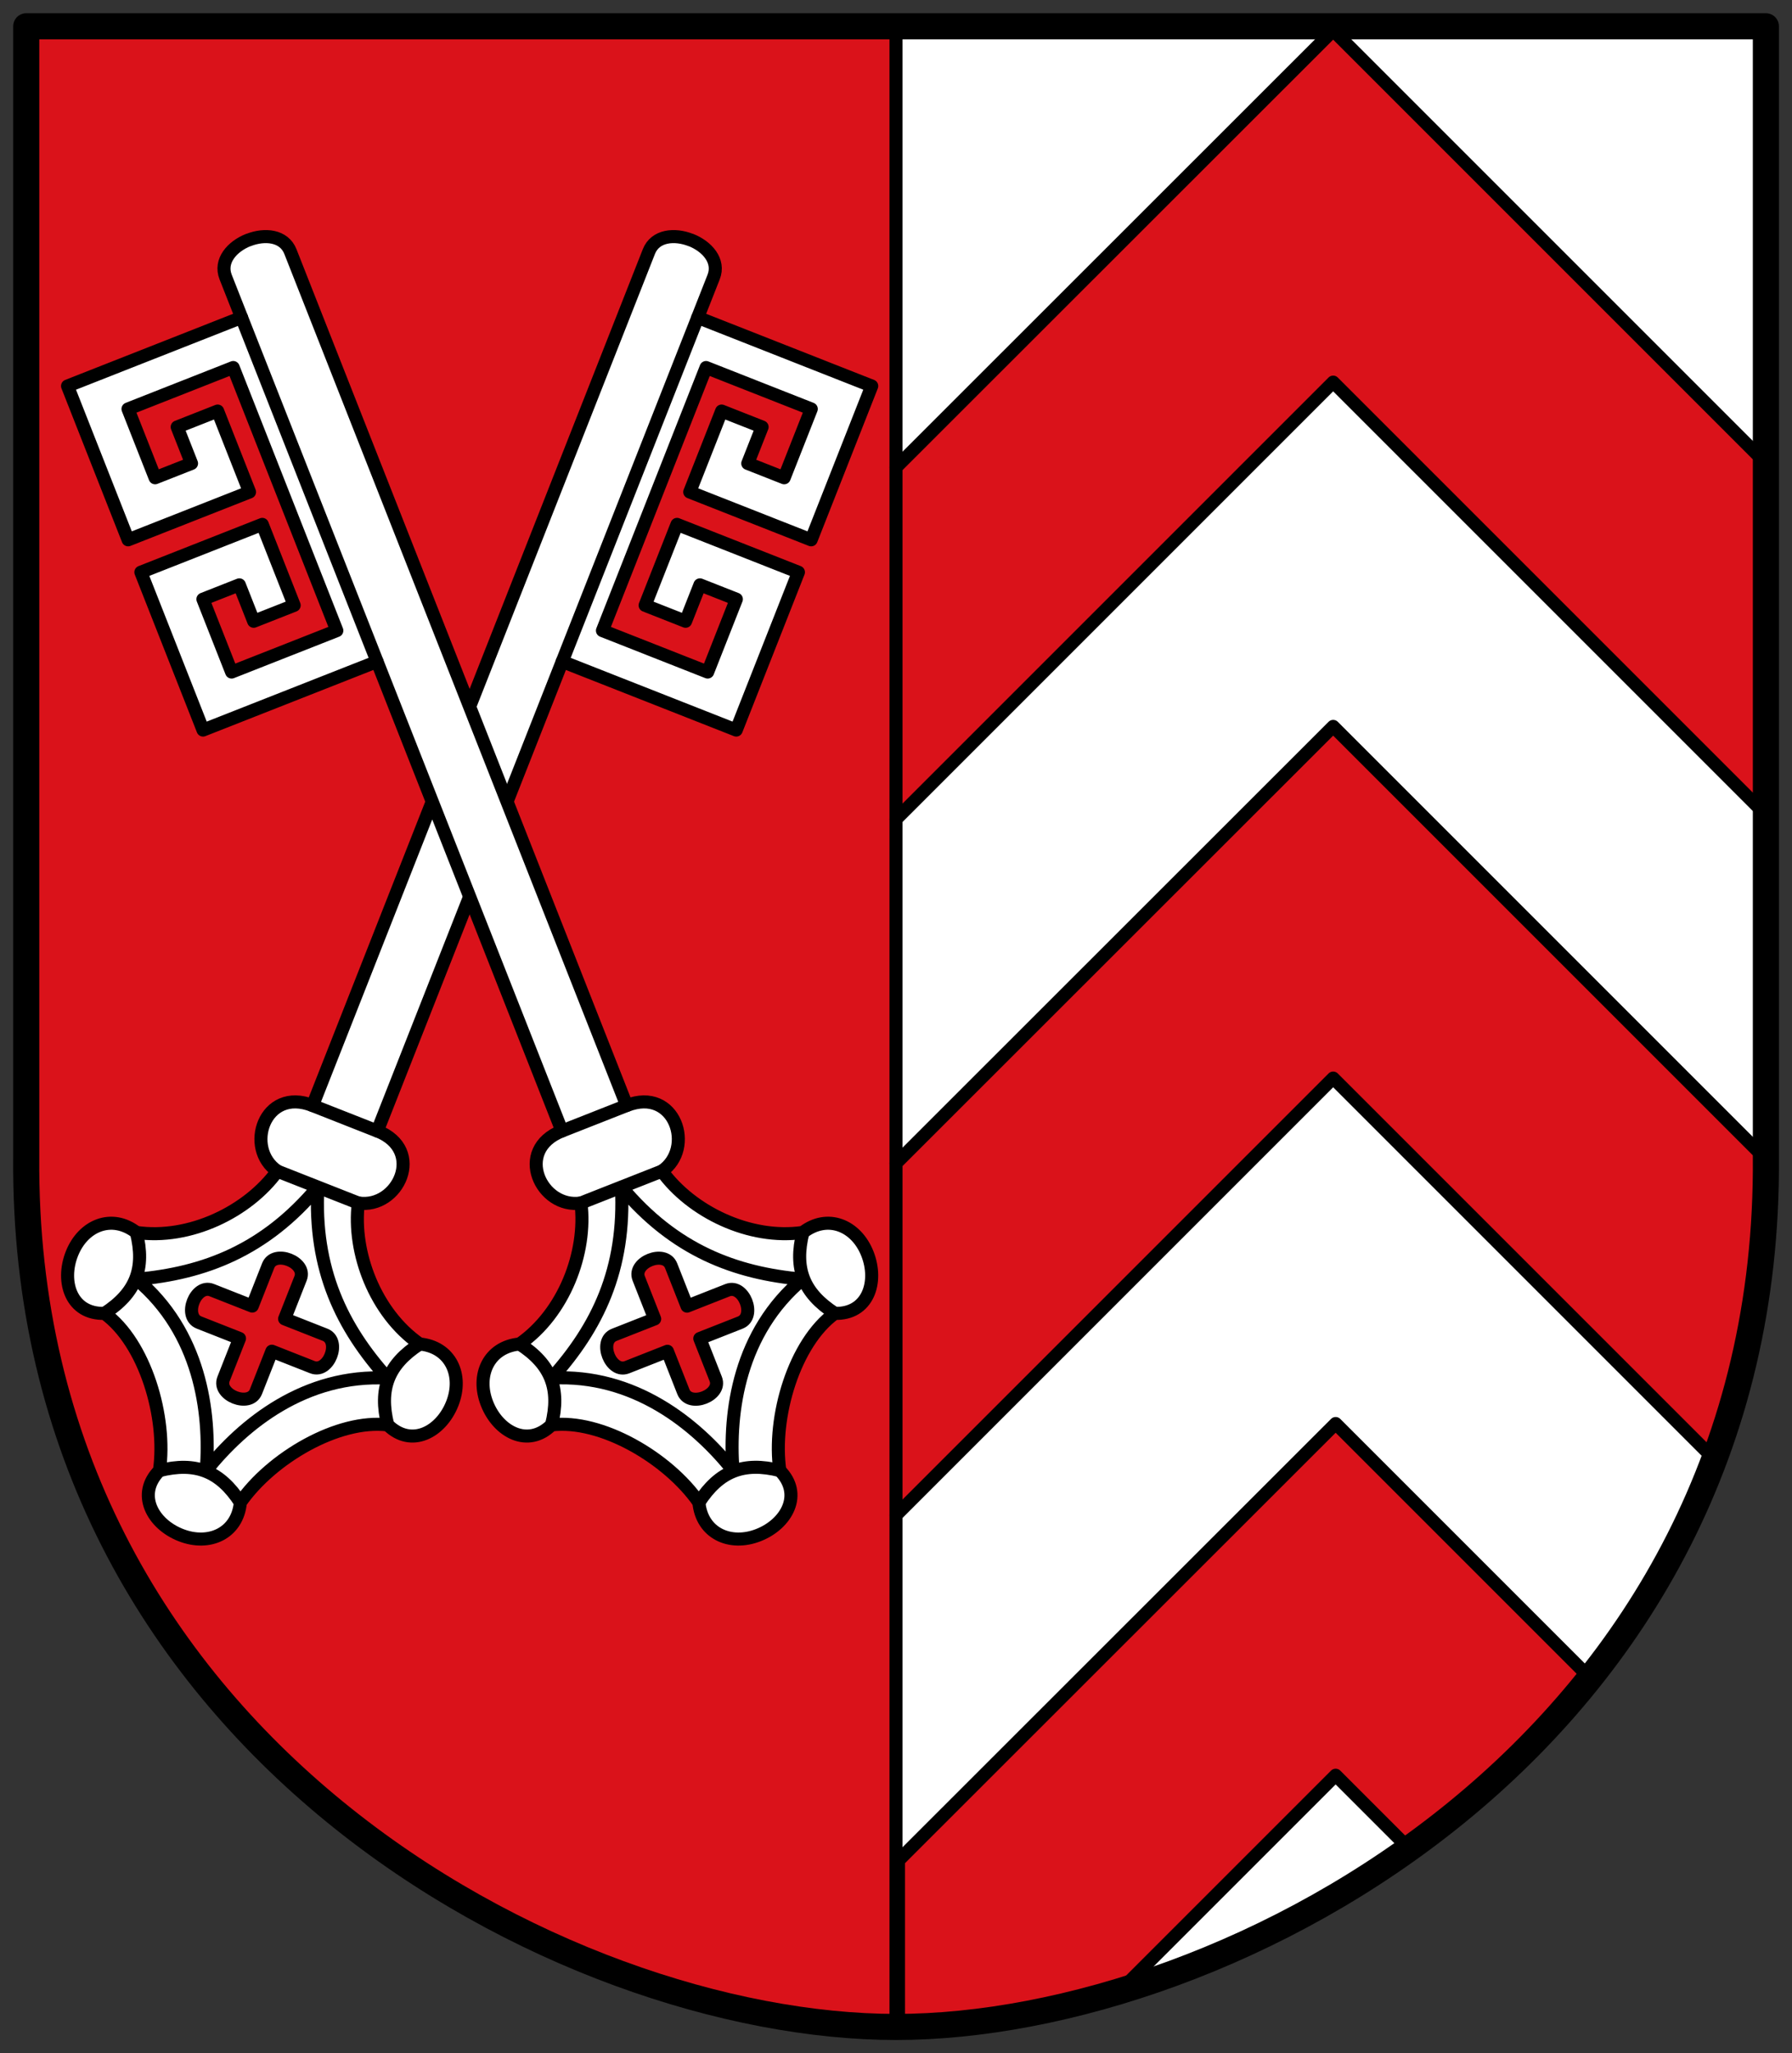 <?xml version="1.0" encoding="UTF-8" standalone="no"?>
<svg xmlns="http://www.w3.org/2000/svg" height="472" width="412">
 <rect width="100%" height="100%" fill="#333333" stroke="none"/>
 <g fill-rule="evenodd">
  <path d="m206 7h-201l1.03 259.02c-1.03 125.98 114.97 199.98 199.97 199.98" fill="#da121a"/>
  <g fill="#fff">
   <path d="m206 7h201.02l-1.03 259.02c1.03 125.98-114.99 199.98-199.99 199.98"/>
   <path d="m158.83 55.17c3.722 1.466 6.711 4.793 5.245 8.514l-3.665 9.304 40.01 15.758-13.926 35.36-27.913-10.994 7.329-18.609 9.304 3.665-3.298 8.374 8.374 3.298 6.23-15.817-24.19-9.528-23.82 60.48 24.19 9.528 6.596-16.748-8.374-3.298-3.298 8.374-9.304-3.665 7.329-18.609 27.913 10.994-14.292 36.29-40.01-15.758-42.51 107.93c11.165 4.398 4.738 17.988-4.369 16.55-1.419 11.419 3.921 25.358 14.1 32.422 7.116.661 10.07 7.189 7.501 13.702-2.565 6.513-9.416 10.263-14.83 4.907-11.419-1.419-26.824 7.643-33.888 17.821-.661 7.116-7.189 10.07-13.702 7.501-6.513-2.565-10.263-9.416-4.907-14.83 1.774-12.262-3.314-29.395-12.633-36.14-7.612.226-10.07-7.189-7.501-13.702 2.565-6.513 9.174-9.276 14.83-4.907 12.262 1.774 25.673-4.78 32.422-14.1-7.641-5.159-3.074-19.482 8.091-15.08l77.32-196.32c1.466-3.722 5.921-4.117 9.642-2.651zm-92.35 234.47c-1.861-.733-4.088-.535-4.821 1.325l-3.665 9.304-9.304-3.665c-3.722-1.466-6.653 5.978-2.932 7.443l9.304 3.665-3.665 9.304c-1.466 3.722 5.978 6.653 7.443 2.932l3.665-9.304 9.304 3.665c3.722 1.466 6.653-5.978 2.932-7.443l-9.304-3.665 3.665-9.304c.733-1.861-.761-3.524-2.622-4.257z" stroke="#000" stroke-linejoin="round" stroke-linecap="round" stroke-width="3"/>
  </g>
  <g fill="#da121a" stroke="#000" stroke-linejoin="round" stroke-linecap="round" stroke-width="3">
   <path d="m206 107.46l100.51-100.46 99.52 99.52c-.042-.042-.112 80.74-.112 80.74l-99.41-99.41-100.51 100.51"/>
   <path d="m206 267.46l100.51-100.46 99.52 99.52c-1.583 25.878-4.663 44.491-12.668 68.18l-86.85-86.85-100.51 100.51"/>
   <path d="m206.57 427.73l100.51-100.46 58.15 58.15c-13.7 15.29-22.783 24.791-41.484 39.37-3.393-3.393-11.792-11.792-16.666-16.666l-49.988 49.989c-17.367 4.32-33.694 6.901-50.52 7.11z"/>
  </g>
 </g>
 <g stroke="#000" stroke-linejoin="round" stroke-linecap="round" stroke-width="6">
  <path d="m6.04 6.04h399.95v259.98c1.103 134.74-123.6 199.98-199.98 199.98-76.37 0-201.08-65.24-199.98-199.98v-259.98" display="block" fill="none" stroke="#000" transform="translate(.003)"/>
 </g>
 <g fill-rule="evenodd" stroke="#000" stroke-linejoin="round" stroke-linecap="round" stroke-width="3">
  <path d="m57.12 55.17c-3.722 1.466-6.711 4.793-5.245 8.514l3.665 9.304-40.01 15.758 13.926 35.36 27.913-10.994-7.329-18.609-9.304 3.665 3.298 8.374-8.374 3.298-6.23-15.817 24.19-9.528 23.82 60.48-24.19 9.528-6.596-16.748 8.374-3.298 3.298 8.374 9.304-3.665-7.329-18.609-27.913 10.994 14.292 36.29 40.01-15.758 42.51 107.93c-11.165 4.398-4.738 17.988 4.369 16.55 1.419 11.419-3.921 25.358-14.1 32.422-7.116.661-10.07 7.189-7.501 13.702 2.565 6.513 9.416 10.263 14.83 4.907 11.419-1.419 26.824 7.643 33.888 17.821.661 7.116 7.189 10.07 13.702 7.501 6.513-2.565 10.263-9.416 4.907-14.83-1.774-12.262 3.314-29.395 12.633-36.14 7.612.226 10.07-7.189 7.501-13.702-2.565-6.513-9.174-9.276-14.83-4.907-12.262 1.774-25.673-4.78-32.422-14.1 7.641-5.159 3.074-19.482-8.091-15.08l-77.32-196.32c-1.466-3.722-5.921-4.117-9.642-2.651m92.35 234.47c1.861-.733 4.088-.535 4.821 1.325l3.665 9.304 9.304-3.665c3.722-1.466 6.653 5.978 2.932 7.443l-9.304 3.665 3.665 9.304c1.466 3.722-5.978 6.653-7.443 2.932l-3.665-9.304-9.304 3.665c-3.722 1.466-6.653-5.978-2.932-7.443l9.304-3.665-3.665-9.304c-.733-1.861.761-3.524 2.622-4.257z" fill="#fff"/>
  <path d="m206 7v459m-45.31-120.59c4.681-7.217 10.263-9.416 18.609-7.329m5.304-54.753c-2.087 8.345.112 13.928 7.329 18.609m-49.06-29.04c12.179 14.549 26.08 19.822 41.67 21.2-14.549 12.179-17.06 30.364-16.02 43.926-8.486-10.63-22.723-22.22-41.67-21.2 10.461-11.644 17.03-24.979 16.02-43.926m-87.33-199.9l31.15 79.09m42.51 107.93l14.887-5.863m-10.518 22.414l18.609-7.329m-32.708 39.752c7.217 4.681 9.416 10.263 7.329 18.609m-71.54 17.821c-4.681-7.217-10.263-9.416-18.609-7.329m-5.304-54.753c2.087 8.345-.112 13.928-7.329 18.609m49.06-29.04c-12.179 14.549-26.08 19.822-41.67 21.2 14.549 12.179 17.06 30.364 16.02 43.926 8.486-10.63 22.723-22.22 41.67-21.2-10.461-11.644-17.03-24.979-16.02-43.926m87.33-199.9l-31.15 79.09m-42.51 107.93l-14.887-5.863m10.518 22.414l-18.609-7.329m32.708 39.752c-7.217 4.681-9.416 10.263-7.329 18.609" fill="none"/>
 </g>
</svg>
